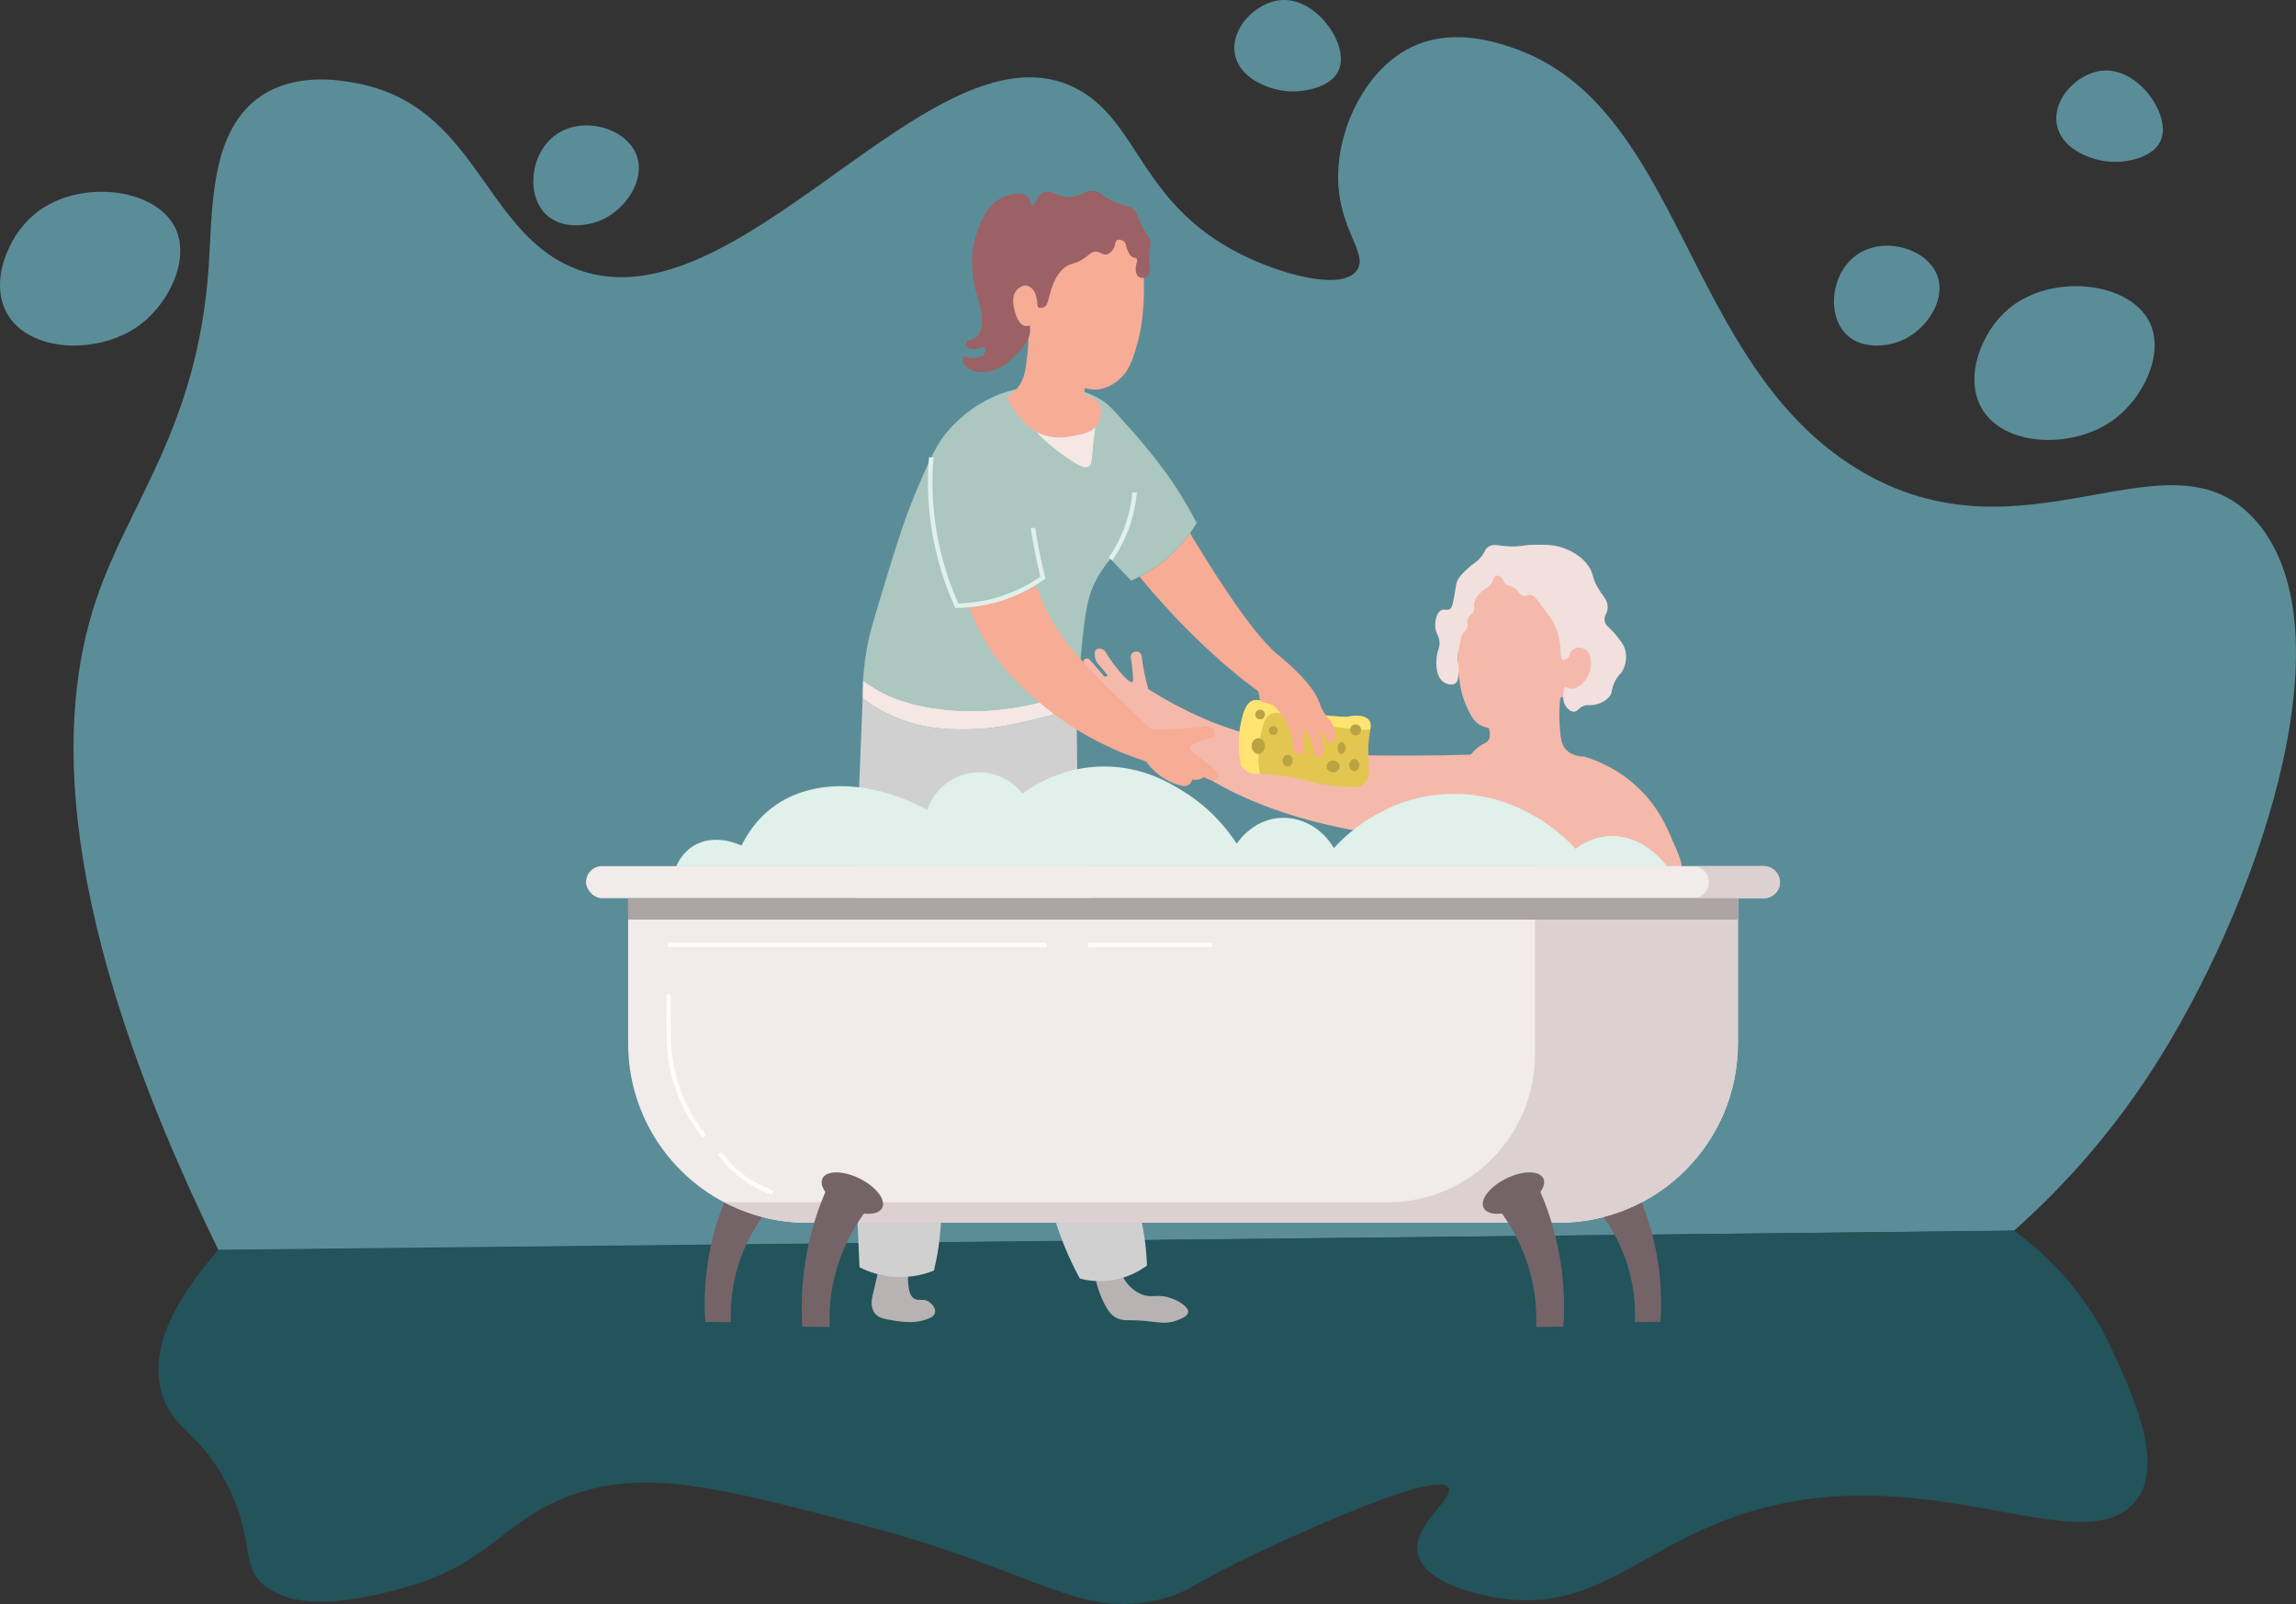 <svg xmlns="http://www.w3.org/2000/svg" id="Calque_2" data-name="Calque 2" viewBox="0 0 509.42 355.78"><rect x="0" y="0" width="509.42" height="355.78" fill="#333333" stroke="none"/><defs><style>      .cls-1 {        stroke: #fffcfb;        stroke-linecap: round;        stroke-width: 1px;      }      .cls-1, .cls-2 {        fill: none;        stroke-miterlimit: 10;      }      .cls-3 {        fill: #23535b;      }      .cls-4 {        fill: #ada4a4;      }      .cls-5 {        fill: #f5e7e3;      }      .cls-6 {        fill: #f6ac95;      }      .cls-7 {        fill: #ffe472;      }      .cls-8 {        fill: #f2e0de;      }      .cls-9 {        fill: #e0f0eb;      }      .cls-10 {        fill: #f1ebea;      }      .cls-11 {        fill: #baa342;      }      .cls-12 {        fill: #f5b9ab;      }      .cls-13 {        fill: #ddd0d0;      }      .cls-14 {        fill: #e2c64f;      }      .cls-15 {        fill: #abc7c0;      }      .cls-16 {        fill: #746467;      }      .cls-17 {        fill: #d1d0d1;      }      .cls-18 {        fill: #9c6164;      }      .cls-19 {        fill: #b7b3b2;      }      .cls-2 {        stroke: #e0f0eb;      }      .cls-20 {        fill: #5b8d99;      }    </style></defs><g id="Calque_4" data-name="Calque 4"><path class="cls-20" d="m500.81,115.85c21.14,24.89-.52,86.44-23.55,121.84-10.41,16.01-21.66,27.52-30.4,35.27-132.78,1.46-265.57,2.92-398.35,4.38C11.62,202.09,12.59,158.82,21.4,132.83c7.34-21.63,22.48-38.28,24.89-73.55.86-12.54.22-29.12,10.56-37.2,7.84-6.12,18.17-4.38,22.03-3.67,26.66,4.9,28.23,32.4,48,40.86,36.33,15.55,80.23-56.26,112-39.6,14.32,7.51,14,26.6,38.52,37.72,8.8,3.99,20.74,6.92,23.7,2.51,2.41-3.59-3.52-8.47-4.15-18.86-.7-11.69,5.65-24.93,15.41-30.17,9.01-4.85,18.83-1.75,22.85-.41,38.2,12.69,38.15,69.72,76.7,93.45,37.34,22.99,69.7-10.65,88.89,11.94Z"></path><path class="cls-3" d="m468.68,299.51c3.91,8.69,12.2,25.59,4.87,33.8-12.25,13.71-47.1-11.28-88.3,2.98-21.48,7.44-31.28,20.91-51.56,18.36-1.04-.13-16.62-2.23-18.96-9.43-2.18-6.69,8.59-13.1,6.51-15.42-.74-.83-4.28-2.41-33.18,10.46-24.74,11.01-23.01,12.55-30.22,14.39-18.45,4.7-27.11-6.05-66.37-16.37-31.77-8.36-48.46-12.74-65.19-6.45-15.32,5.76-17.53,15.54-38.52,20.84-6.53,1.65-20.47,5.17-28.44-.5-6.34-4.5-2.51-10.26-8.89-22.82-5.73-11.29-11.51-11.92-14.22-19.35-2.36-6.47-1.9-16.73,12.29-32.8,132.78-1.41,265.57-2.81,398.35-4.22,5.21,3.76,15.34,12.15,21.82,26.55Z"></path><path class="cls-20" d="m445.56,68.58c9.52-8.1,27.01-6.16,31.41,2.96,3.29,6.83-1.33,16.49-7.7,21.33-9.05,6.87-24.68,6.36-29.63-2.37-3.87-6.84-.1-16.8,5.93-21.93Z"></path><path class="cls-20" d="m412.07,56.46c6.04-4.14,15.58-1.33,17.78,4.74,1.95,5.38-2.39,11.84-7.7,14.22-3.52,1.58-9.07,2.07-12.44-1.19-4.51-4.35-3.47-13.78,2.37-17.78Z"></path><path class="cls-20" d="m466.41,15.67c8-.78,15.33,9.8,13.04,15.41-1.58,3.85-7.63,5.19-11.85,4.74-3.99-.43-10.37-2.89-11.26-8.3-.94-5.67,4.69-11.33,10.07-11.85Z"></path><path class="cls-20" d="m7.5,47.64c9.52-8.1,27.01-6.16,31.41,2.96,3.29,6.83-1.33,16.49-7.7,21.33-9.05,6.87-24.68,6.36-29.63-2.37-3.87-6.84-.1-16.8,5.93-21.93Z"></path><path class="cls-20" d="m123.49,29.78c6.04-4.14,15.58-1.33,17.78,4.74,1.95,5.38-2.39,11.84-7.7,14.22-3.52,1.58-9.07,2.07-12.44-1.19-4.51-4.35-3.47-13.78,2.37-17.78Z"></path><path class="cls-20" d="m284.04.04c8-.78,15.33,9.8,13.04,15.41-1.58,3.85-7.63,5.19-11.85,4.74-3.99-.43-10.37-2.89-11.26-8.3-.94-5.67,4.69-11.33,10.07-11.85Z"></path></g><g id="Calque_2-2" data-name="Calque 2"><path class="cls-19" d="m195.22,280.41c-.57,2.44-1.14,4.89-1.7,7.33-.14.7-.36,2.25.52,3.48.82,1.15,2.15,1.36,4.81,1.78,3.59.57,5.53.03,6.3-.22,1-.33,2.07-.7,2.3-1.56.23-.89-.55-1.99-1.41-2.52-1.32-.81-2.27.04-3.33-.74-.89-.66-1.03-1.86-1.19-3.11-.19-1.55.08-2.86.37-3.78-2.22-.22-4.44-.44-6.67-.67Z"></path><path class="cls-19" d="m242.74,281.89c.54,3.55,1.62,6.04,2.39,7.5.73,1.39,1.45,2.37,2.61,2.94,1.03.52,1.98.5,2.67.5,6.13,0,7.58,1.27,10.83,0,.96-.37,2.3-.9,2.39-1.78.12-1.23-2.23-2.62-4.17-3.22-2.95-.92-3.98.29-6.5-.89-1.68-.79-2.66-1.99-3-2.44-1.03-1.38-1.37-2.76-1.5-3.5-1.91.3-3.81.59-5.72.89Z"></path><path class="cls-12" d="m373,193.15c.52-1.14-.34-3.13-2.07-7.11-1.28-2.94-3.1-7.02-7.11-10.96-4.51-4.44-9.44-6.39-12.3-7.26-.9-.01-2.72-.18-4-1.48-1.15-1.18-1.28-2.69-1.48-5.63-.1-1.41-.14-3.45.15-5.93,2.37-.74,4.74-1.48,7.11-2.22.79-1.88,1.58-3.75,2.37-5.63-.99-2.81-1.98-5.63-2.96-8.44-4.79-4.54-9.58-9.09-14.37-13.63-3.01.59-6.02,1.19-9.04,1.78-1.23,2.42-2.47,4.84-3.7,7.26-1.17,3.24-1.69,6.07-1.93,8.15-.14,1.17-.58,5.5.44,10.67.06.32.51,2.51,1.78,5.04.81,1.61,1.47,2.41,2.37,2.96.79.49,1.56.67,2.07.74.26.88.44,2.02-.15,2.81-.33.44-.73.55-1.33.89-.69.38-1.6,1.04-2.52,2.22-1.38.04-3.5.1-6.07.15-6.92.12-13.56.09-16.44,0-18.8-.56-35.7-7.7-35.7-7.7-5.71-2.41-10.22-5-13.33-6.96-.32-1.1-.63-2.3-.89-3.59-.27-1.31-.46-2.55-.59-3.7-.08-.62-.61-1.08-1.22-1.07-.63,0-1.17.5-1.22,1.15.14.83.32,1.98.44,3.37.17,1.83.08,2.16-.11,2.26-.18.09-.66.09-2.52-2.04-.95-1.08-2.26-2.72-3.63-4.96-.58-.43-1.26-.57-1.7-.3-.74.46-.39,1.84-.33,2.07.2.81.7,1.32.96,1.56.62.75,1.23,1.51,1.85,2.26-.26.07-.52.15-.78.22-.79-.93-1.58-1.85-2.37-2.78-.38-.41-.77-.81-1.15-1.22-.28-.06-.64-.09-.89.11-.54.44-.17,1.69-.04,2.15,1.56,5.33,18.15,17.56,18.15,17.56,4.79,3.53,4.42,3.44,6.33,4.78,5.09,3.55,16.26,10.13,36.44,13.67,9.97,2.11,21.21,4.38,33.56,6.67,24.59,4.56,36.16,6,37.93,2.15Z"></path><path class="cls-14" d="m298.71,159.03c-1.2-.05-2.44-.13-3.71-.25-5.51-.53-10.41-1.71-14.59-3.11-.6-.29-1.49-.58-2.37-.3-1.68.55-2.23,2.87-2.67,4.81-.44,1.99-.87,5.25-.07,9.48.38.61,1.01,1.39,2,1.78.91.36,1.72.22,2.37.15.63-.07,2.1.13,5.04.52,4.2.56,5.56,1.32,9.26,1.93,1.73.28,4.26.58,7.41.52.41-.15,1.04-.45,1.56-1.04,1.34-1.51.62-3.4.63-6.89,0-4.48,1.18-5.77.12-6.96-.42-.47-1.58-1.36-4.95-.64Z"></path><path class="cls-7" d="m279.7,163.02c.43-1.95.98-4.27,2.67-4.81.88-.29,1.77,0,2.37.3,4.19,1.4,9.08,2.58,14.59,3.11,1.27.12,2.51.2,3.71.25.36-.08.68-.13.99-.17.13-.9.12-1.48-.37-2.03-.42-.47-1.58-1.36-4.95-.64-1.2-.05-2.44-.13-3.71-.25-5.51-.53-10.41-1.71-14.59-3.11-.6-.29-1.49-.58-2.37-.3-1.68.55-2.23,2.87-2.67,4.81-.44,1.99-.87,5.25-.07,9.48.38.61,1.01,1.39,2,1.78.84.33,1.57.24,2.19.17-.58-3.79-.2-6.74.21-8.59Z"></path><path class="cls-6" d="m296.25,163.81c-.01.47-.32.86-.74.97-.34.08-.71-.03-.96-.3-.08-.31-.25-.78-.59-1.26-.49-.68-1.09-1.02-1.41-1.18.23.43.47.95.67,1.55.41,1.29.47,2.44.44,3.26-.21.58-.72.96-1.26.96-.54.01-.9-.37-.96-.44.02-.96-.07-2.92-1.34-4.74-.33-.48-.69-.87-1.03-1.19.09.37.16.77.22,1.19.18,1.35.09,2.54-.07,3.48.03.67-.47,1.22-1.04,1.26-.46.03-.92-.27-1.11-.74-.06-1.5-.38-4.17-2-6.96-.85-1.47-1.83-2.56-2.64-3.33-.46-.12-.94-.27-1.44-.44-.49-.17-.96-.35-1.39-.53-.14-.68-.28-1.36-.42-2.04-1.71-1.25-4.11-3.09-6.89-5.44-1.23-1.05-7-5.95-14-13.67-1.47-1.62-3.35-3.75-5.46-6.32,1.82-.94,3.96-2.26,6.13-4.12,2.19-1.88,3.84-3.82,5.07-5.52,10.86,18.04,16.59,24.69,19.85,27.26,0,0,7.3,5.73,8.89,10.37.09.26.38,1.23,1.11,2.37.67,1.04,1.09,1.26,1.56,2,.43.68.89,1.78.81,3.55Z"></path><path class="cls-17" d="m254.48,280.71c-1.23.91-3.6,2.42-6.97,3.11-3.53.71-6.42.17-7.92-.23-1.2-2.18-2.42-4.71-3.56-7.55-1.11-2.79-1.95-5.41-2.59-7.78-8.2-.07-16.4-.15-24.59-.22-.01,3.48-.31,7.32-1.11,11.41-.16.81-.34,1.6-.52,2.37-1.64.66-4.73,1.65-8.67,1.4-3.59-.22-6.32-1.36-7.85-2.14-.04-.88-.18-4.22-.22-5.11-.73-16.69-1.3-28.87-1.34-29.78-.39-8.62-.24-30.78,2.26-91.3,1.67,1.26,4.2,2.95,7.56,4.33,6.11,2.52,11.37,2.57,15.33,2.56,6.5-.01,11.52-1.27,17.56-2.78,2.91-.73,5.31-1.45,7-2,.07,6.37.14,12.74.22,19.11,9.91,68.44,13.41,91.34,14.07,94.23.1.43.76,3.12,1.11,6.81.16,1.57.21,2.84.23,3.56Z"></path><path class="cls-15" d="m265.51,116c-.4.67-.89,1.44-1.48,2.26-1.23,1.7-2.88,3.64-5.07,5.52-2.17,1.86-4.31,3.18-6.13,4.12-.67.34-1.3.63-1.87.88-1.52-1.59-3.04-3.19-4.56-4.78-.68.78-1.69,2.01-2.66,3.67-2.45,4.14-3.01,7.98-3.89,17.44-.44,4.65-.76,8.68-1,11.89-1.3.42-3.02.95-5.07,1.5-.38-1.08-.77-2.15-1.16-3.22-5.84,1.65-13.42,2.94-21.94,2.22-8.69-.73-13.49-3.13-14.83-3.83-1.75-.91-3.21-1.88-4.36-2.75.06-.9.13-1.88.25-2.92.56-5.24,1.7-9.1,2.44-11.55,4.19-13.94,6.29-20.9,9.22-27.78,2.97-6.95,4.51-10.48,7.34-13.56,1.57-1.7,6.27-6.68,14.22-8.66,2.15-.54,12.03-2.73,20,2.66,1.29.88,3.12,2.96,6.78,7.11,5.53,6.3,8.64,11.05,9.33,12.12,1.96,3.03,3.43,5.69,4.44,7.66Z"></path><path class="cls-6" d="m253.66,68.26c-.2,2.81-.57,5.32-1.33,8-.97,3.4-1.78,6.14-4.3,8.15-.74.59-2.52,1.98-5.04,2-.96.01-1.76-.19-2.29-.37-.05.54-.1,1.09-.15,1.63.33.02,2,.19,3.04,1.55,1.15,1.54.74,3.57.07,4.75-.17.31-.38.57-.61.8-1.21,1.24-3.1,1.59-5.02,1.94-1.42.25-4.49.82-7.7-.74-.12-.06-.24-.12-.36-.19-1.7-.9-2.76-2.08-3.57-3-1.57-1.76-2.46-3.53-2.96-4.74.73-.44,1.74-1.18,2.59-2.37,1.24-1.73,1.48-3.48,1.85-6.45.17-1.36.33-3.2.3-5.4-1.63-.92-3.26-1.83-4.89-2.74.2-3.11.4-6.23.59-9.34,7.66-3.92,15.31-7.85,22.97-11.77,2.1,1.6,4.19,3.21,6.29,4.81.81,5.57.75,10.19.52,13.48Z"></path><path class="cls-18" d="m231.51,68.19c1.1-.45,1.09-2.14,1.78-4.15.37-1.08,1.09-3.17,2.81-4.59,1.65-1.36,2.41-.61,4.74-2.37.92-.69,1.36-1.23,2.22-1.26,1.14-.04,1.63.86,2.59.59.86-.24,1.37-1.2,1.48-1.41.46-.88.22-1.42.67-1.7.46-.3,1.27-.07,1.7.37.36.37.19.61.59,1.63.27.68.49,1.26,1.04,1.63.53.36.79.14,1.04.44.45.55-.37,1.35-.15,2.74.06.35.16,1.01.67,1.33.59.38,1.56.22,2.07-.3.65-.65.2-1.5.22-3.85.02-2.44.5-2.48.22-3.78-.26-1.22-.7-1.2-1.85-3.48-1.17-2.31-.83-2.54-1.56-3.33-1.05-1.15-1.89-.8-4.52-1.93-2.99-1.29-2.81-2.13-4.52-2.37-2.28-.32-2.61,1.18-5.33,1.26-3.12.09-4.33-1.84-6-.96-1.49.78-1.73,2.94-2.37,2.81-.44-.08-.28-1.08-.89-1.78-1.07-1.22-3.84-.8-5.63,0-3.4,1.52-4.76,5.12-5.63,7.41-.4,1.04-1.25,3.58-1.26,6.89,0,3.56.97,7.05,1.19,7.78.5,1.71,1.11,3.25,1.04,5.56-.05,1.77-.46,2.62-1.04,3.19-.73.72-1.65.91-2.15.96-.07.09-.43.55-.3,1.04.14.54.77.75.96.81,1.41.48,2.57-.78,3.11-.3.31.28.2.95,0,1.33-.37.73-1.26.87-1.85.96-1.19.19-2.19-.18-2.74-.44-.16.32-.32.8-.22,1.33.26,1.35,2.06,1.91,2.59,2.07,1.83.57,3.46.04,4.44-.3,2.63-.89,4.12-2.57,5.78-4.44,1.51-1.71,1.96-2.79,2.07-3.85.07-.65,0-1.19-.07-1.56-.25.11-.58.2-.96.15-1.56-.23-2.22-2.82-2.37-3.41-.24-.95-.79-3.07.44-4.52.12-.15,1-1.17,2.15-1.04,1.16.14,1.79,1.35,1.85,1.48.17.35.57,1.32.59,2.52,0,.28,0,.62.22.81.35.3,1.02.04,1.11,0Z"></path><path class="cls-5" d="m243.05,94.77c-.09.56-.2,1.28-.32,2.21-.61,4.72-.26,5.98-1.16,6.49-1.08.62-2.76-.51-5.17-2.17-2.23-1.53-5.19-3.94-6.43-5.52.12.07.24.13.36.19,3.21,1.56,6.28.99,7.7.74,1.92-.35,3.81-.7,5.02-1.94Z"></path><path class="cls-5" d="m233.78,158.5c-.61.16-1.26.33-1.93.5-6.04,1.51-11.06,2.77-17.56,2.78-3.96.01-9.22-.04-15.33-2.56-3.36-1.38-5.89-3.07-7.56-4.33-.01-1.01,0-2.37.09-3.97,1.15.87,2.61,1.84,4.36,2.75,1.34.7,6.14,3.1,14.83,3.83,8.52.72,16.1-.57,21.94-2.22.39,1.07.78,2.14,1.16,3.22Z"></path><path class="cls-6" d="m270.18,172.67c-.31.45-1.07.37-1.44.33-.77-.08-1.31-.46-1.56-.66-.23.16-.64.42-1.22.55-.64.14-1.16.06-1.45,0-.02.14-.14.71-.66,1.11-.63.48-1.34.36-1.45.34-1.22-.29-3.21-.92-5.22-2.45-1.36-1.03-2.29-2.14-2.89-3-6.04-1.93-14.24-5.43-22.33-12-4.32-3.51-10.74-8.83-15.22-18.11-.77-1.61-1.41-3.15-1.91-4.57,2.23-.18,4.95-.64,7.91-1.65,2.78-.95,5.09-2.14,6.89-3.26,2.47,6.9,5.48,11.36,7.72,14.09,1,1.23,2.34,2.72,2.94,3.39,3.77,4.2,7.11,7.41,9.45,9.56,1.87,1.79,3.74,3.59,5.61,5.38,1.74.03,3.55.02,5.44-.05,2.34-.08,4.56-.24,6.67-.45.84-.28,1.71.11,2,.78.21.49.09,1.1-.28,1.56-2.46.54-5.17,1.35-5.19,2.41,0,.43.46.76.93,1.11,1.18.86,2.8,2.12,4.82,3.89.56.57.71,1.3.44,1.7Z"></path><path class="cls-2" d="m251.74,109.22c-.13,1.52-.4,3.25-.89,5.11-1.11,4.2-2.92,7.45-4.45,9.66"></path><path class="cls-8" d="m346.77,146.33c-.8-.3-.2-2.3-.96-5.26-.5-1.91-1.33-3.32-1.7-3.93-.46-.76-.3-.34-2-2.67-1.3-1.78-1.68-2.4-2.44-2.52-.78-.12-1.03.42-1.78.22-.83-.22-.72-.95-1.78-1.7-1.09-.78-1.74-.4-2.3-1.19-.36-.5-.26-.89-.74-1.26-.06-.04-.65-.49-1.19-.3-.6.22-.47,1.02-1.11,1.93-.53.74-.83.5-1.85,1.41-.61.54-1.63,1.44-1.85,2.74-.15.85.19,1.01-.07,1.7-.34.89-.98.83-1.33,1.7-.33.83.18,1.08-.15,2-.29.82-.75.79-1.19,1.78-.17.39-.2.61-.37,1.56-.38,2.09-.43,1.91-.5,2.52-.23,1.88.34,2.17.16,4.27-.1,1.17-.17,1.86-.7,2.24-.72.51-1.97.21-2.74-.37-1.89-1.43-1.48-4.92-1.41-5.48.21-1.74.77-2.09.59-3.56-.17-1.41-.73-1.49-.89-2.89-.15-1.39.18-3.36,1.33-3.93.75-.37,1.19.18,1.85-.22.44-.27.64-.74,1.11-3.48.37-2.11.31-2.18.52-2.67.42-1.01,1.04-1.61,2.15-2.67,1.54-1.47,1.85-1.3,2.89-2.44,1.33-1.48,1.03-2,1.93-2.59,1.15-.76,2.08-.18,4.89-.07,2.55.09,2.5-.36,5.56-.37,2.28-.01,3.61-.02,5.26.44.83.23,4.05,1.13,6.22,3.93,1.7,2.18.74,2.93,2.96,6.15.8,1.16,1.47,1.86,1.56,3.11.1,1.58-.87,1.96-.67,3.26.19,1.23,1.12,1.28,2.96,3.7.86,1.13,1.29,1.7,1.56,2.59.55,1.86-.02,3.56-.22,4.07-.62,1.61-1.3,1.45-2.15,3.33-.78,1.73-.33,2.14-1.11,3.11-1.07,1.33-2.83,1.7-3.19,1.78-1.35.29-1.74-.13-2.74.37-.97.48-1.15,1.13-1.85,1.19-.97.07-1.72-1.01-1.85-1.19-.81-1.13-.61-2.49-.52-3.11.08-.57.24-1.02.37-1.33.25.19.72.47,1.33.52.9.06,1.57-.43,2.07-.81,1.84-1.41,2.2-3.59,2.22-3.7.07-.49.46-3.07-1.11-4.15-.06-.04-1.32-.88-2.52-.22-1.01.55-1.17,1.72-1.19,1.85-.71.64-1.1.68-1.33.59Z"></path><path class="cls-2" d="m206.62,101.45c-.36,4.26-.42,9.92.67,16.44,1.15,6.86,3.18,12.42,5,16.45.75-.01,1.6-.04,2.54-.13,2.23-.18,4.95-.64,7.91-1.65,2.78-.95,5.09-2.14,6.89-3.26.66-.41,1.25-.81,1.77-1.19-.66-2.64-1.26-5.42-1.78-8.33-.16-.9-.3-1.79-.44-2.67"></path><g><ellipse class="cls-11" cx="279.18" cy="165.48" rx="1.48" ry="1.74"></ellipse><circle class="cls-11" cx="282.51" cy="162.04" r=".96"></circle><circle class="cls-11" cx="279.59" cy="158.48" r="1.07"></circle><ellipse class="cls-11" cx="285.68" cy="168.72" rx="1.13" ry="1.28"></ellipse><ellipse class="cls-11" cx="295.77" cy="170.01" rx="1.44" ry="1.29"></ellipse><ellipse class="cls-11" cx="300.48" cy="169.7" rx="1.11" ry="1.33"></ellipse><ellipse class="cls-11" cx="297.66" cy="165.93" rx=".89" ry="1.3"></ellipse><circle class="cls-11" cx="300.77" cy="161.89" r="1.22"></circle></g></g><g id="Calque_3" data-name="Calque 3"><rect class="cls-10" x="130.03" y="192.11" width="264.89" height="7.11" rx="3.56" ry="3.56"></rect><path class="cls-10" d="m385.59,199.22v32.23c0,21.97-17.81,39.77-39.78,39.77h-166.67c-3.47,0-6.83-.44-10.04-1.28-2.96-.77-5.78-1.87-8.43-3.26-12.66-6.65-21.3-19.93-21.3-35.23v-32.23h246.22Z"></path><path class="cls-16" d="m162.53,286.25c-.37,2.56-.44,4.93-.35,7.01-1.89-.02-3.79-.05-5.69-.07-.28-4.18-.23-9.83,1.11-16.31.81-3.92,1.92-7.33,3.07-10.2,2.65,1.39,5.47,2.49,8.43,3.26-2.5,3.59-5.52,9.12-6.57,16.31Z"></path><path class="cls-16" d="m362.38,286.25c.37,2.56.44,4.93.35,7.01,1.89-.02,3.79-.05,5.69-.07.28-4.18.23-9.83-1.11-16.31-.81-3.92-1.92-7.33-3.07-10.2-2.65,1.39-5.47,2.49-8.43,3.26,2.5,3.59,5.52,9.12,6.57,16.31Z"></path><path class="cls-13" d="m391.37,192.11h-15.79c1.96,0,3.56,1.59,3.56,3.56s-1.59,3.56-3.56,3.56h15.79c1.96,0,3.56-1.59,3.56-3.56s-1.59-3.56-3.56-3.56Z"></path><path class="cls-13" d="m340.56,199.22v34.77c0,18.05-14.64,32.69-32.69,32.69h-147.2c2.65,1.39,5.47,2.49,8.43,3.26,3.21.84,6.57,1.28,10.04,1.28h166.67c21.97,0,39.78-17.8,39.78-39.77v-32.23h-45.03Z"></path><rect class="cls-4" x="139.37" y="199.22" width="246.22" height="4.75"></rect><line class="cls-1" x1="148.7" y1="209.59" x2="231.81" y2="209.59"></line><line class="cls-1" x1="241.88" y1="209.59" x2="268.55" y2="209.59"></line><path class="cls-1" d="m148.33,220.93c.02,3.38.05,6.77.07,10.15.08,2.27.4,5.06,1.26,8.15,1.6,5.75,4.35,9.95,6.37,12.52"></path><path class="cls-1" d="m159.96,256.17c.94,1.24,2.23,2.69,3.94,4.11,2.63,2.17,5.23,3.4,7.11,4.11"></path><path class="cls-16" d="m190.72,261.4c-3.66-1.8-7.35-1.81-8.23-.02-.41.83-.13,1.91.64,3.01-1.45,3.37-2.91,7.55-3.92,12.46-1.43,6.92-1.48,12.95-1.19,17.41,2.02.02,4.05.05,6.07.07-.1-2.22-.03-4.74.37-7.48,1.15-7.86,4.5-13.85,7.2-17.68,1.97.24,3.54-.18,4.08-1.27.88-1.79-1.37-4.7-5.04-6.5Z"></path><path class="cls-16" d="m334.19,261.4c3.66-1.8,7.35-1.81,8.23-.02.41.83.13,1.91-.64,3.01,1.45,3.37,2.91,7.55,3.92,12.46,1.43,6.92,1.48,12.95,1.19,17.41-2.02.02-4.05.05-6.07.07.1-2.22.03-4.74-.37-7.48-1.15-7.86-4.5-13.85-7.2-17.68-1.97.24-3.54-.18-4.08-1.27-.88-1.79,1.37-4.7,5.04-6.5Z"></path><path class="cls-9" d="m150.07,192.11c.46-1.05,1.47-2.96,3.55-4.33,4.8-3.17,10.56-.39,10.89-.22,2.21-4.46,4.99-7.07,7-8.56,8.76-6.49,22.08-6.01,34.22.67,1.44-4.34,5.18-7.52,9.67-8.22,4.34-.67,8.73,1.08,11.44,4.56,2.49-1.8,9.01-5.98,18.11-6,8.53-.02,14.58,3.63,17.67,5.56,6.23,3.87,9.91,8.69,11.78,11.56.45-.66,3.51-5.07,9.11-5.67,4.91-.52,9.81,2.1,12.44,6.67,1.67-1.87,10.44-11.25,24.89-12,16.77-.86,27.38,10.62,28.74,12.15,1.25-.96,3.73-2.54,7.11-2.81,7.75-.64,12.83,6.17,13.19,6.67h-219.81Z"></path></g></svg>